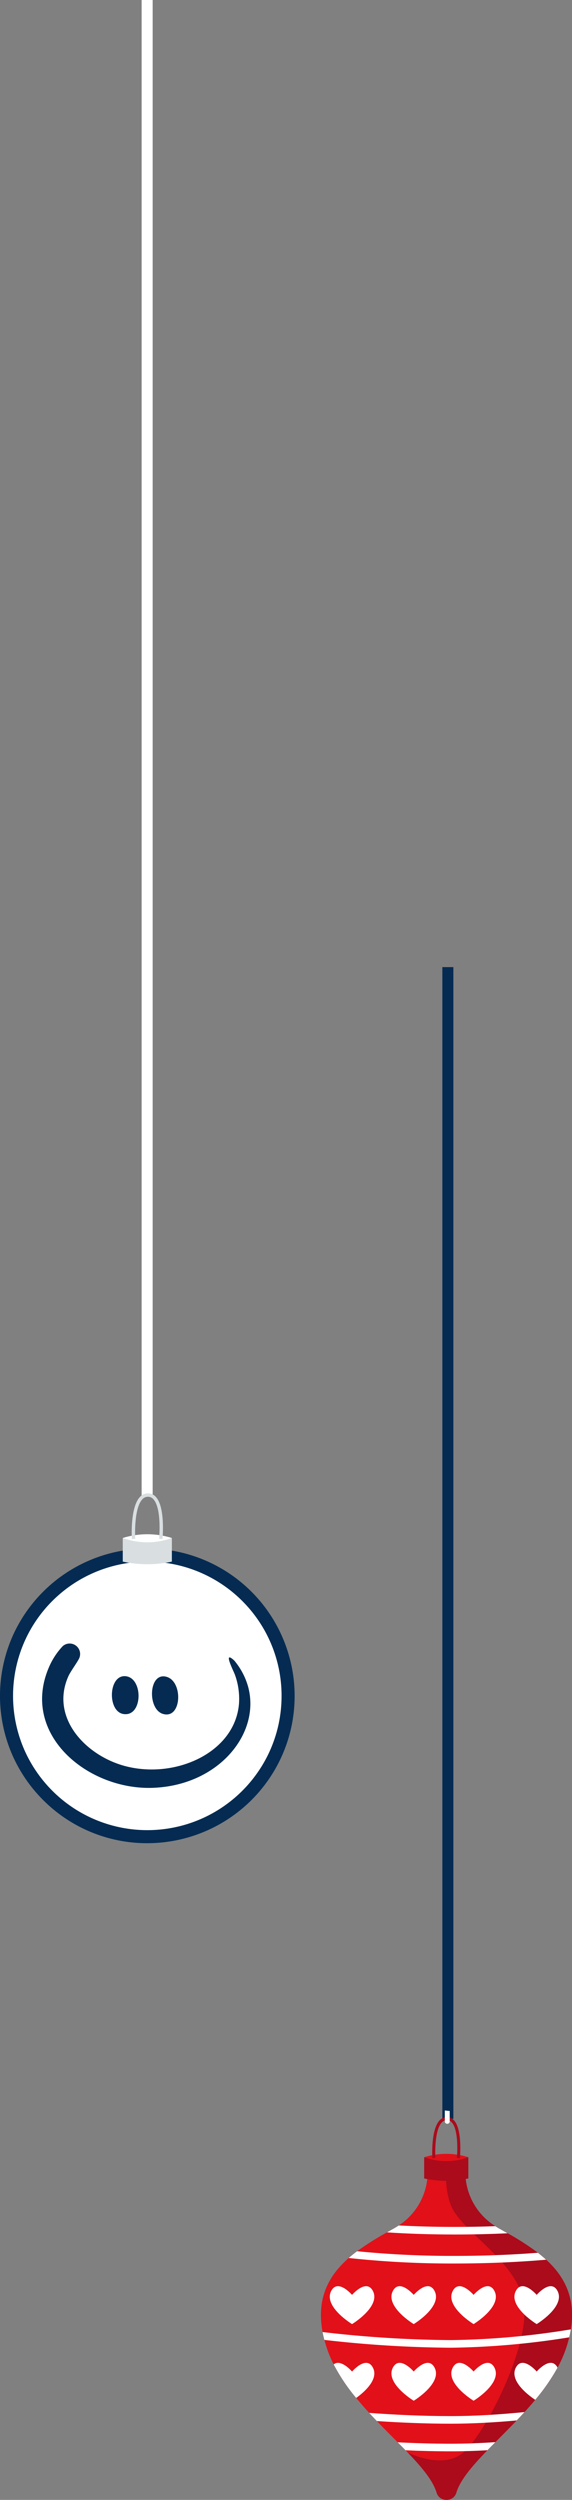 <svg xmlns="http://www.w3.org/2000/svg" xmlns:xlink="http://www.w3.org/1999/xlink" width="121.068" height="529.044" viewBox="0 0 121.068 529.044">
  <rect x="0" y="0" width="121.068" height="529.044" fill="#808080" stroke="none"/>
  <defs>
    <clipPath id="clip-path">
      <rect id="Rectangle_931" data-name="Rectangle 931" width="121.068" height="529.044" fill="none"/>
    </clipPath>
  </defs>
  <g id="Díszek_jobb" transform="translate(0 -0.003)">
    <rect id="Rectangle_929" data-name="Rectangle 929" width="2.333" height="243.733" transform="translate(93.627 204.671)" fill="#062b52"/>
    <g id="Group_433" data-name="Group 433" transform="translate(0 0.003)">
      <g id="Group_432" data-name="Group 432" clip-path="url(#clip-path)">
        <path id="Path_882" data-name="Path 882" d="M224.875,1196.353c-.09.546-.2,1.106-.34,1.682q-.254,1.066-.626,2.2a25.714,25.714,0,0,1-1.84,4.211,42.249,42.249,0,0,1-4.725,6.81c-.734.882-1.492,1.747-2.267,2.594q-.82.9-1.657,1.774h0c-1.518,1.592-3.051,3.12-4.507,4.59-.575.58-1.14,1.153-1.684,1.715-3.185,3.284-5.761,6.264-6.582,8.982a2.114,2.114,0,0,1-2.017,1.524h-.138a2.117,2.117,0,0,1-2.017-1.524c-.783-2.6-3.167-5.431-6.156-8.542l-.417-.432c-.536-.555-1.092-1.119-1.659-1.689-1.427-1.44-2.929-2.937-4.417-4.5q-.815-.851-1.62-1.726c-.943-1.029-1.868-2.083-2.75-3.162a40.073,40.073,0,0,1-4.765-7.1,25.036,25.036,0,0,1-1.48-3.528q-.28-.851-.492-1.663-.223-.851-.375-1.662c-1.37-7.267,1.415-12.056,5.536-15.667q.851-.747,1.77-1.428a60.053,60.053,0,0,1,6.324-3.995q.746-.425,1.476-.836.537-.3,1.021-.628a13.491,13.491,0,0,0,6.094-11.838h8a13.5,13.5,0,0,0,6.33,11.991c.252.164.513.321.786.475.6.337,1.2.679,1.816,1.027a55.307,55.307,0,0,1,6.412,4.126c.607.469,1.194.959,1.753,1.471,3.788,3.473,6.312,8.024,5.223,14.742" transform="translate(-104.062 -703.393)" fill="#e21019"/>
        <path id="Path_883" data-name="Path 883" d="M252.955,1196.353c-.09.546-.2,1.106-.34,1.682q-.254,1.066-.626,2.2a25.711,25.711,0,0,1-1.84,4.211,42.249,42.249,0,0,1-4.725,6.81c-.734.882-1.492,1.747-2.267,2.594q-.82.9-1.657,1.774h0c-1.518,1.592-3.051,3.12-4.507,4.59-.575.58-1.14,1.153-1.684,1.715-3.185,3.284-5.761,6.264-6.582,8.982a2.114,2.114,0,0,1-2.017,1.524h-.138a2.117,2.117,0,0,1-2.017-1.524c-.783-2.6-3.167-5.431-6.156-8.542,4,1.909,9.037,2.708,12.089-.21,4.693-4.487,12.787-20.6,12.671-29.707s-11.074-15.183-14.815-20.9c-1.739-2.658-1.841-6.566-1.857-9.031h4.153a13.5,13.5,0,0,0,6.33,11.991c.252.164.513.321.786.475.6.337,1.2.679,1.816,1.027a55.307,55.307,0,0,1,6.412,4.126c.607.469,1.194.959,1.753,1.471,3.788,3.473,6.312,8.024,5.223,14.742" transform="translate(-132.142 -703.393)" fill="#ab0b1b"/>
        <path id="Path_884" data-name="Path 884" d="M227.334,1154.837a15.657,15.657,0,0,1,9.344,0,10.734,10.734,0,0,1-9.344,0" transform="translate(-137.55 -698.313)" fill="#e21019"/>
        <path id="Path_885" data-name="Path 885" d="M236.677,1160.424a22.1,22.1,0,0,1-9.344,0v-4.494a13.712,13.712,0,0,0,9.344,0Z" transform="translate(-137.55 -699.405)" fill="#ab0b1b"/>
        <path id="Path_886" data-name="Path 886" d="M237.488,1143.136l-.639-.061c.006-.057.53-5.739-1.081-7.512a1.352,1.352,0,0,0-1.042-.482,1.415,1.415,0,0,0-1.07.489c-1.678,1.781-1.359,7.459-1.355,7.516l-.641.038c-.015-.245-.337-6.014,1.529-7.995a2.053,2.053,0,0,1,1.538-.691,1.986,1.986,0,0,1,1.517.692c1.8,1.982,1.269,7.76,1.245,8" transform="translate(-140.149 -686.402)" fill="#ab0b1b"/>
        <path id="Path_887" data-name="Path 887" d="M238.39,1130.871v2.31a.518.518,0,0,0,.516.519h0a.518.518,0,0,0,.516-.519v-2.2q-.515-.044-1.033-.107" transform="translate(-144.24 -684.243)" fill="#fff"/>
        <path id="Path_888" data-name="Path 888" d="M232.909,1194.151c-3.45.163-7.176.261-11.156.261-5.356,0-10.144-.177-14.362-.453q.746-.424,1.476-.835.537-.3,1.021-.627c3.577.192,7.532.307,11.865.307q4.5,0,8.554-.154c.252.163.513.321.786.475.6.337,1.2.679,1.816,1.027" transform="translate(-125.483 -721.53)" fill="#fff"/>
        <path id="Path_889" data-name="Path 889" d="M228.673,1208.11c-5.486.468-11.968.8-19.32.8a202.4,202.4,0,0,1-22.456-1.167q.851-.746,1.77-1.428a204.216,204.216,0,0,0,20.686.986c6.6,0,12.481-.268,17.567-.663.607.469,1.194.959,1.753,1.471" transform="translate(-113.083 -729.892)" fill="#fff"/>
        <path id="Path_890" data-name="Path 890" d="M181.449,1233.063s-6.212-3.765-4.373-7.084c1.414-2.552,4.373.9,4.373.9s2.959-3.453,4.373-.9c1.84,3.319-4.373,7.084-4.373,7.084" transform="translate(-106.935 -741.22)" fill="#fff"/>
        <path id="Path_891" data-name="Path 891" d="M280.4,1233.063s-6.212-3.765-4.373-7.084c1.414-2.552,4.373.9,4.373.9s2.958-3.453,4.373-.9c1.84,3.319-4.373,7.084-4.373,7.084" transform="translate(-166.809 -741.22)" fill="#fff"/>
        <path id="Path_892" data-name="Path 892" d="M246.582,1233.063s-6.212-3.765-4.373-7.084c1.414-2.552,4.373.9,4.373.9s2.958-3.453,4.373-.9c1.84,3.319-4.373,7.084-4.373,7.084" transform="translate(-146.344 -741.22)" fill="#fff"/>
        <path id="Path_893" data-name="Path 893" d="M214.5,1233.063s-6.212-3.765-4.373-7.084c1.414-2.552,4.373.9,4.373.9s2.959-3.453,4.373-.9c1.84,3.319-4.373,7.084-4.373,7.084" transform="translate(-126.935 -741.22)" fill="#fff"/>
        <path id="Path_894" data-name="Path 894" d="M183.59,1273.549a40.046,40.046,0,0,1-4.765-7.1c1.511-1.262,3.888,1.511,3.888,1.511s2.959-3.453,4.373-.9c1.4,2.521-1.855,5.3-3.5,6.49" transform="translate(-108.199 -766.075)" fill="#fff"/>
        <path id="Path_895" data-name="Path 895" d="M284.814,1267.13a42.25,42.25,0,0,1-4.725,6.81c-1.239-.823-5.646-4.019-4.058-6.881,1.413-2.553,4.373.9,4.373.9s2.958-3.453,4.373-.9c.013.024.026.047.038.071" transform="translate(-166.808 -766.075)" fill="#fff"/>
        <path id="Path_896" data-name="Path 896" d="M246.582,1274.142s-6.212-3.765-4.373-7.084c1.414-2.552,4.373.9,4.373.9s2.958-3.453,4.373-.9c1.84,3.319-4.373,7.084-4.373,7.084" transform="translate(-146.344 -766.076)" fill="#fff"/>
        <path id="Path_897" data-name="Path 897" d="M214.5,1274.142s-6.212-3.765-4.373-7.084c1.414-2.552,4.373.9,4.373.9s2.959-3.453,4.373-.9c1.84,3.319-4.373,7.084-4.373,7.084" transform="translate(-126.935 -766.076)" fill="#fff"/>
        <path id="Path_898" data-name="Path 898" d="M225.415,1248.185c-.09.546-.2,1.106-.34,1.682a168.113,168.113,0,0,1-25.08,2.2,246.243,246.243,0,0,1-26.74-1.656q-.223-.851-.375-1.661A246.081,246.081,0,0,0,200,1250.453a167.9,167.9,0,0,0,25.42-2.268" transform="translate(-104.602 -755.225)" fill="#fff"/>
        <path id="Path_899" data-name="Path 899" d="M230.727,1292.489q-.82.9-1.658,1.774h0c-4.537.413-9.308.689-13.963.689-5.341,0-10.7-.231-15.632-.56q-.815-.851-1.62-1.726c5.356.39,11.317.677,17.252.677,5.226,0,10.6-.351,15.622-.855" transform="translate(-119.713 -782.031)" fill="#fff"/>
        <path id="Path_900" data-name="Path 900" d="M233.81,1308.607c-.575.581-1.14,1.153-1.684,1.715-2.587.145-5.2.229-7.771.229-3.212,0-6.429-.083-9.556-.221q-.805-.833-1.659-1.689c3.64.185,7.433.3,11.215.3,3.135,0,6.323-.126,9.455-.335" transform="translate(-128.961 -791.784)" fill="#fff"/>
        <rect id="Rectangle_930" data-name="Rectangle 930" width="2.333" height="316.511" transform="translate(29.978)" fill="#fff"/>
        <path id="Path_901" data-name="Path 901" d="M63.1,863.069a29.915,29.915,0,0,1-.919,7.375v0a29.66,29.66,0,0,1-5.537,11.146q-.612.774-1.276,1.505a29.8,29.8,0,0,1-42.785,1.386q-.653-.631-1.268-1.3-.694-.759-1.336-1.565a29.906,29.906,0,0,1-1.835-2.573q-.7-1.1-1.3-2.262-.413-.795-.78-1.619h0a29.879,29.879,0,0,1,.3-24.843q.425-.9.912-1.767h0a29.9,29.9,0,0,1,4.468-6.051q.653-.684,1.348-1.325a29.8,29.8,0,0,1,41.941,1.506q.669.713,1.292,1.469A29.684,29.684,0,0,1,63.1,863.069" transform="translate(-2.118 -504.178)" fill="#fff"/>
        <path id="Path_902" data-name="Path 902" d="M31.18,892.132A31.02,31.02,0,0,1,9.5,883.36c-.453-.438-.9-.9-1.327-1.364-.487-.533-.958-1.084-1.4-1.637a31.437,31.437,0,0,1-1.919-2.692c-.487-.765-.946-1.562-1.365-2.368-.294-.567-.568-1.137-.816-1.694l-.119-.272a31.262,31.262,0,0,1,.437-25.726c.237-.5.5-1.017.778-1.53v0l.175-.316a31.306,31.306,0,0,1,4.675-6.331c.458-.478.932-.945,1.411-1.387a31.18,31.18,0,0,1,43.887,1.576c.465.5.921,1.013,1.352,1.537a31.251,31.251,0,0,1,6.13,27.514l-.039.148a31.056,31.056,0,0,1-5.757,11.52c-.418.529-.868,1.059-1.335,1.573A31.253,31.253,0,0,1,31.18,892.132M5.27,872.638c.207.457.433.923.675,1.389.381.734.8,1.459,1.242,2.156a28.723,28.723,0,0,0,1.751,2.455c.4.5.83,1.006,1.275,1.493.389.425.8.843,1.209,1.243a28.418,28.418,0,0,0,40.8-1.322c.425-.468.834-.951,1.216-1.433a28.581,28.581,0,0,0,2.881-4.4,28.288,28.288,0,0,0,2.4-6.226l.037-.144a28.6,28.6,0,0,0,.84-6.892,28.322,28.322,0,0,0-6.462-18.042c-.393-.478-.808-.949-1.232-1.4a28.415,28.415,0,0,0-40-1.437c-.438.4-.87.829-1.287,1.265a28.5,28.5,0,0,0-4.193,5.65l-.067.12c-.316.565-.607,1.131-.868,1.683A28.493,28.493,0,0,0,5.2,872.482Z" transform="translate(0 -502.06)" fill="#052b52"/>
        <path id="Path_903" data-name="Path 903" d="M65.793,822.91a17.422,17.422,0,0,1,10.393,0,11.941,11.941,0,0,1-10.393,0" transform="translate(-39.809 -497.429)" fill="#fff"/>
        <path id="Path_904" data-name="Path 904" d="M76.185,829.122a24.585,24.585,0,0,1-10.393,0v-5a15.245,15.245,0,0,0,10.393,0Z" transform="translate(-39.808 -498.644)" fill="#d9dfe1"/>
        <path id="Path_905" data-name="Path 905" d="M77.088,809.895l-.711-.068c.006-.064.589-6.383-1.2-8.355a1.5,1.5,0,0,0-1.159-.536,1.575,1.575,0,0,0-1.191.544c-1.866,1.981-1.511,8.3-1.507,8.36l-.713.043c-.016-.272-.375-6.689,1.7-8.892a2.284,2.284,0,0,1,1.711-.769,2.21,2.21,0,0,1,1.688.77c2,2.2,1.41,8.63,1.384,8.9" transform="translate(-42.7 -484.181)" fill="#d9dfe1"/>
        <path id="Path_906" data-name="Path 906" d="M26.919,881.273A2.217,2.217,0,0,1,30.5,883.6c-.177.692-1.882,2.909-2.39,4.056-3.857,8.689,3.536,16.6,11.688,18.907,10.7,3.023,23.581-2.638,24.43-13.125a14.965,14.965,0,0,0-.838-6.045c-.333-.941-2.674-5.4-.167-3.075a14.8,14.8,0,0,1,2.91,5.45c2.78,9.928-6.2,21.047-20.251,21.495-13.909.444-28.385-11.678-21.609-26.127a15.263,15.263,0,0,1,2.649-3.865" transform="translate(-13.643 -532.905)" fill="#052b52" fill-rule="evenodd"/>
        <path id="Path_907" data-name="Path 907" d="M62.956,898.175c3.686.481,3.551,8.594-.516,8-3.514-.512-3.234-8.491.516-8" transform="translate(-36.283 -543.436)" fill="#052b52" fill-rule="evenodd"/>
        <path id="Path_908" data-name="Path 908" d="M84.6,898.371c3.481,1.085,3.134,8.97-.8,7.842-3.417-.98-3.082-9.053.8-7.842" transform="translate(-49.279 -543.492)" fill="#052b52" fill-rule="evenodd"/>
      </g>
    </g>
  </g>
</svg>
